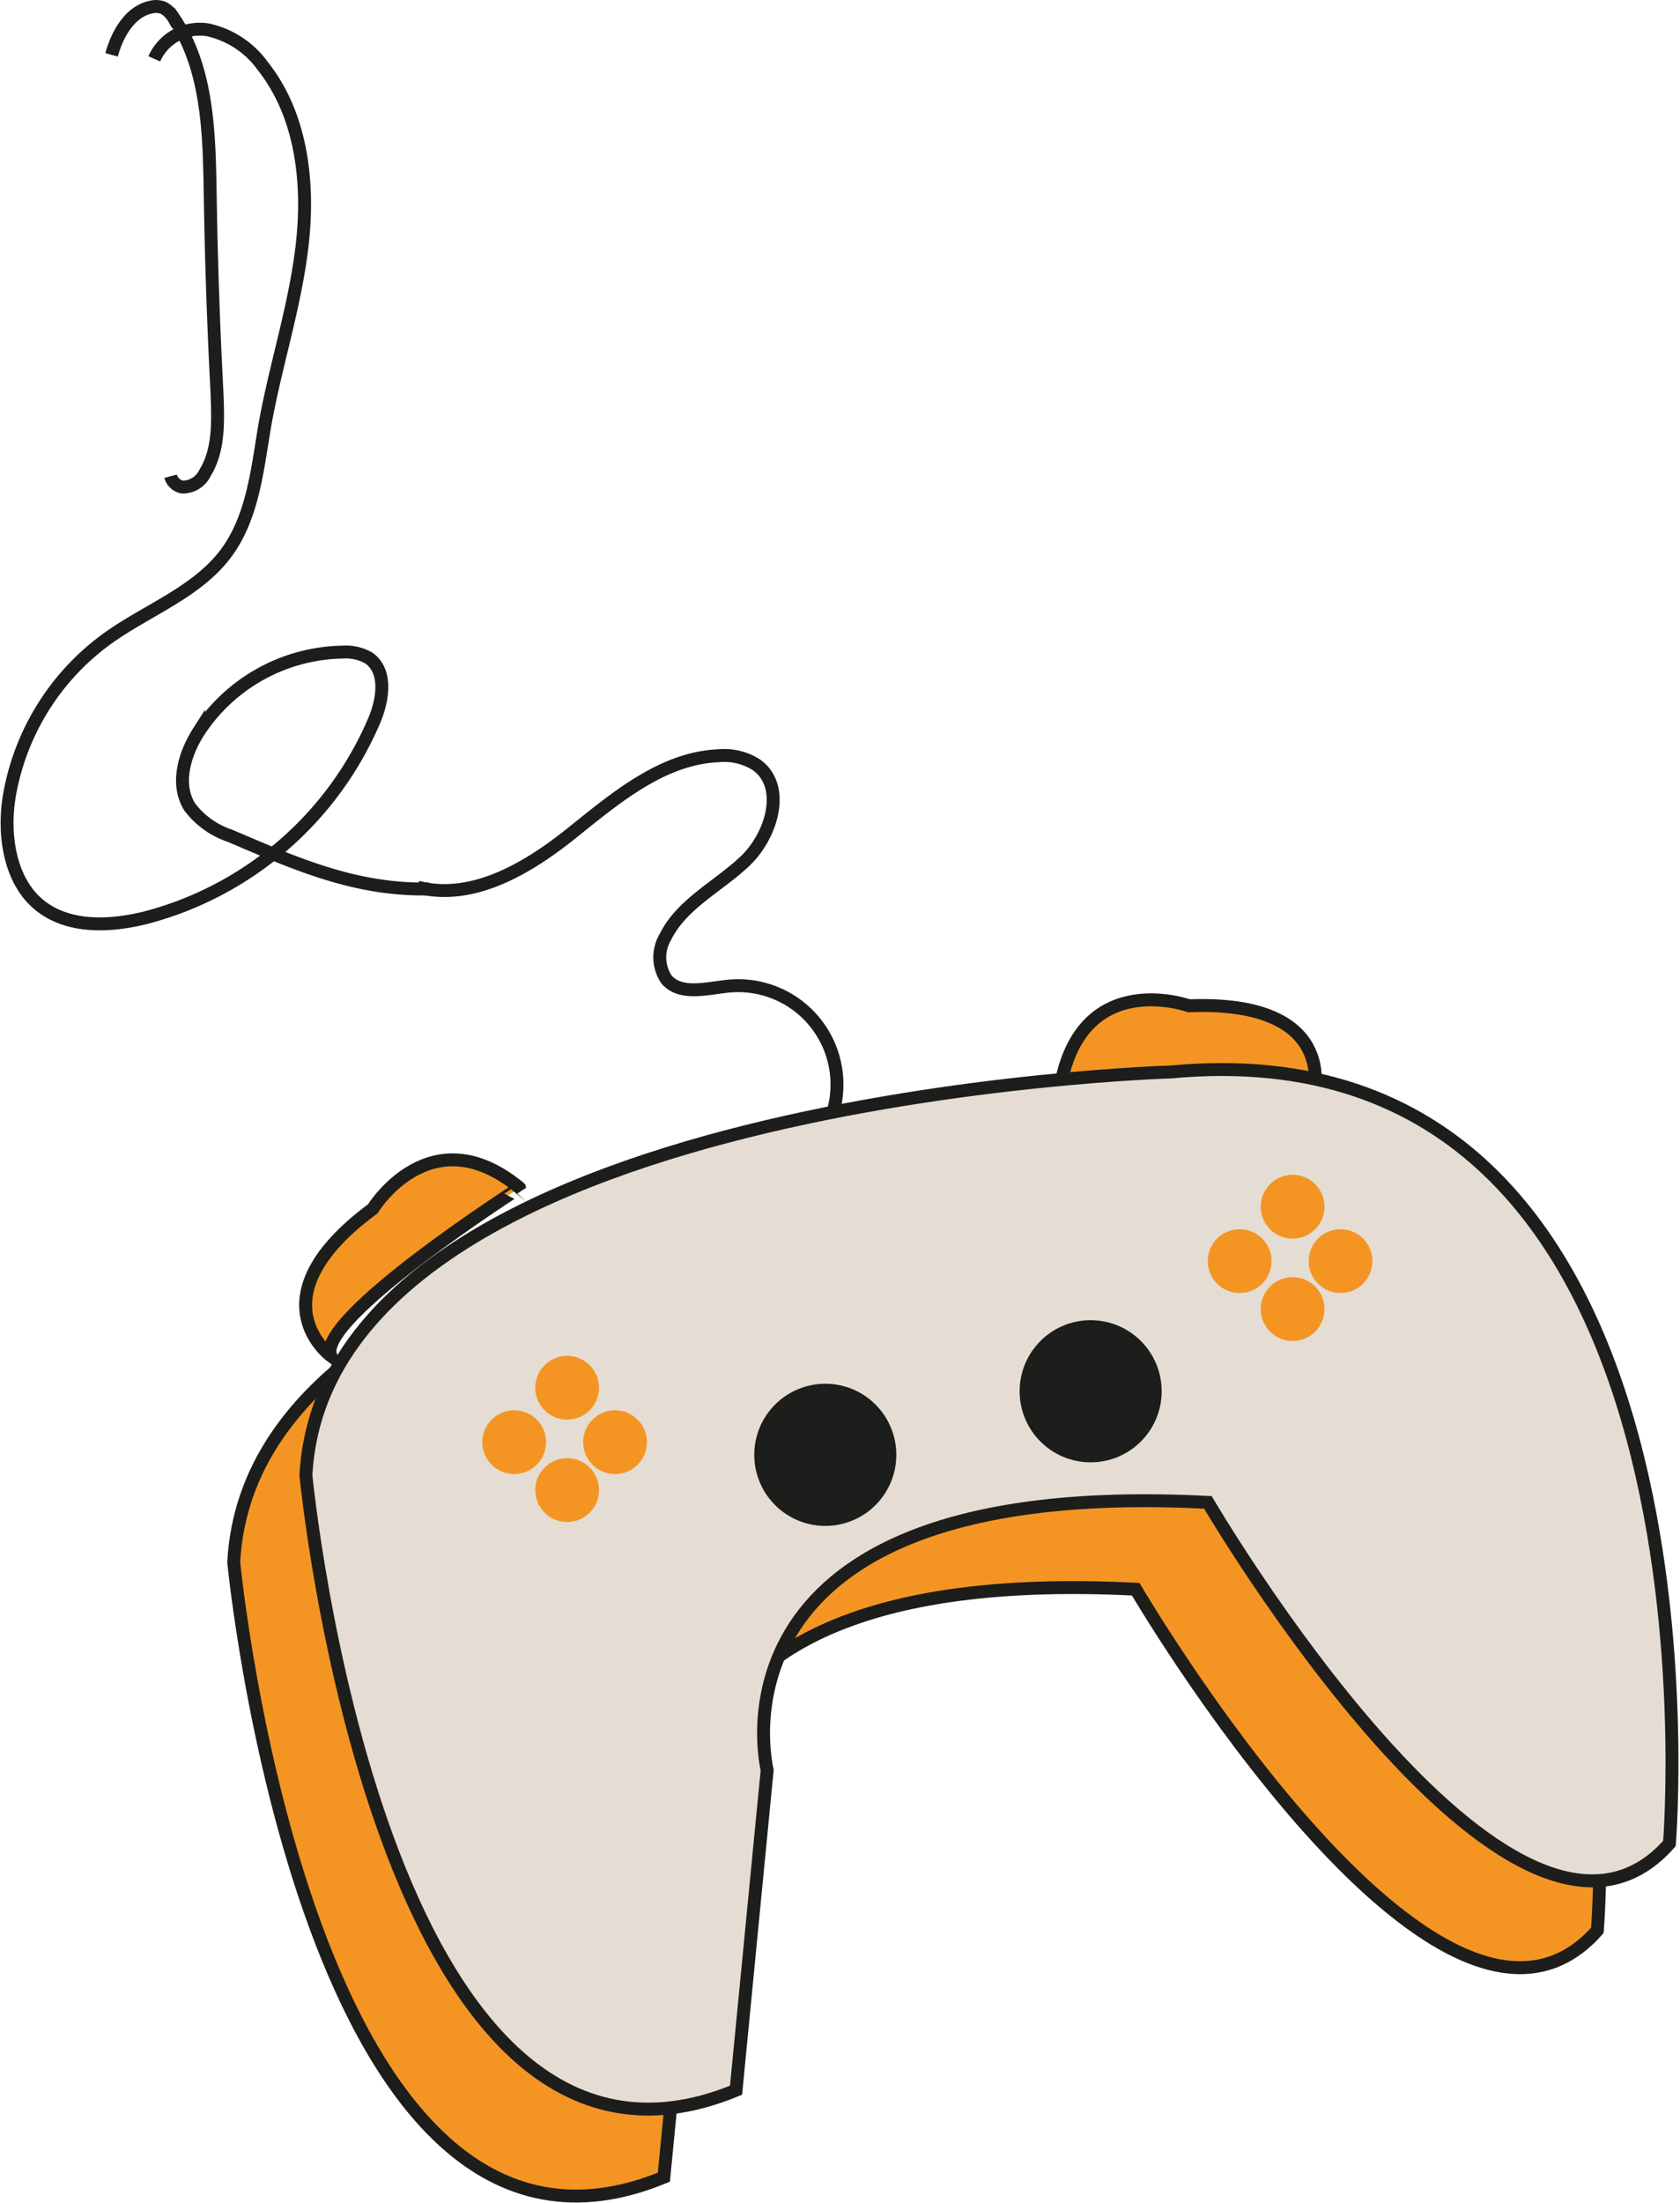 <svg xmlns="http://www.w3.org/2000/svg" width="130.098" height="170.456" viewBox="0 0 130.098 170.456">
  <g id="game" transform="translate(-16922.051 -8550.447)">
    <g id="Group_112" data-name="Group 112">
      <path id="Path_852" data-name="Path 852" d="M1277.16,383.19a7.65,7.65,0,0,0-6.68-12.43c-1.68.16-3.7.76-4.81-.51a3.07,3.07,0,0,1-.1-3.28c1.26-2.57,4.09-3.91,6.17-5.88s3.22-5.77.9-7.45a4.621,4.621,0,0,0-2.92-.71c-4.36.17-8,3.27-11.41,6s-7.69,5.27-11.92,4.17" transform="translate(15708 8256)" fill="none" stroke="#1d1d1b" stroke-miterlimit="10" stroke-width="1"/>
      <path id="Path_853" data-name="Path 853" d="M1267.88,438.15s-5.69-22.75,34.12-20.72c0,0,23.56,40.21,35.75,26.4,0,0,5.28-63.77-38.6-59.71,0,0-65.4,1.89-67,31.21,0,0,5.69,59,33.31,47.6Z" transform="translate(15708 8256)" fill="#f49523" stroke="#1d1d1b" stroke-miterlimit="10" stroke-width="1"/>
      <path id="Path_854" data-name="Path 854" d="M1239.67,399.37s-6.09-4.47,3.25-11.38c0,0,4.47-7.31,11.37-1.62C1254.29,386.37,1238.45,396.52,1239.67,399.37Z" transform="translate(15708 8256)" fill="#f49523" stroke="#1d1d1b" stroke-miterlimit="10" stroke-width="1"/>
      <path id="Path_855" data-name="Path 855" d="M1315.78,379.12s2-7.3-9.66-6.84c0,0-8.06-2.9-9.88,5.85C1296.24,378.13,1315,376.14,1315.78,379.12Z" transform="translate(15708 8256)" fill="#f49523" stroke="#1d1d1b" stroke-miterlimit="10" stroke-width="1"/>
      <path id="Path_856" data-name="Path 856" d="M1273.46,431.42s-5.68-22.75,34.13-20.71c0,0,23.56,40.21,35.74,26.4,0,0,5.28-63.78-38.59-59.71,0,0-65.4,1.89-67,31.2,0,0,5.68,59,33.31,47.6Z" transform="translate(15708 8256)" fill="#e5ddd3" stroke="#1d1d1b" stroke-miterlimit="10" stroke-width="1"/>
      <circle id="Ellipse_23" data-name="Ellipse 23" cx="2.47" cy="2.47" r="2.47" transform="translate(16963.5 8655.37)" fill="#f49523"/>
      <circle id="Ellipse_24" data-name="Ellipse 24" cx="2.47" cy="2.47" r="2.47" transform="translate(16959.4 8659.58)" fill="#f49523"/>
      <circle id="Ellipse_25" data-name="Ellipse 25" cx="2.47" cy="2.47" r="2.47" transform="translate(16967.211 8659.58)" fill="#f49523"/>
      <circle id="Ellipse_26" data-name="Ellipse 26" cx="2.47" cy="2.47" r="2.47" transform="translate(16963.5 8663.29)" fill="#f49523"/>
      <circle id="Ellipse_27" data-name="Ellipse 27" cx="2.47" cy="2.47" r="2.47" transform="translate(17019.68 8641.36)" fill="#f49523"/>
      <circle id="Ellipse_28" data-name="Ellipse 28" cx="2.47" cy="2.47" r="2.47" transform="translate(17015.58 8645.57)" fill="#f49523"/>
      <circle id="Ellipse_29" data-name="Ellipse 29" cx="2.47" cy="2.47" r="2.47" transform="translate(17023.391 8645.57)" fill="#f49523"/>
      <circle id="Ellipse_30" data-name="Ellipse 30" cx="2.47" cy="2.47" r="2.47" transform="translate(17019.68 8649.28)" fill="#f49523"/>
      <circle id="Ellipse_31" data-name="Ellipse 31" cx="5.5" cy="5.5" r="5.5" transform="translate(16980.461 8657.53)" fill="#1d1d1b"/>
      <circle id="Ellipse_32" data-name="Ellipse 32" cx="5.5" cy="5.5" r="5.5" transform="translate(17001.01 8652.61)" fill="#1d1d1b"/>
    </g>
    <path id="Path_898" data-name="Path 898" d="M1247.27,363.24c-5.66.11-10.22-1.9-15.42-4.12a6.43,6.43,0,0,1-3.11-2.23c-1.09-1.75-.42-4.07.69-5.81a13.59,13.59,0,0,1,11.15-6.17,3.629,3.629,0,0,1,2,.44c1.48,1,1.14,3.23.45,4.86a26.56,26.56,0,0,1-17.6,15.23c-2.83.72-6.12.88-8.38-1s-2.79-5.46-2.26-8.49a19,19,0,0,1,7.58-12.09c3.09-2.22,6.93-3.57,9.2-6.62,2.08-2.82,2.41-6.5,3-9.95.85-4.71,2.38-9.3,2.9-14.06s-.09-9.91-3.06-13.66a7.12,7.12,0,0,0-4.25-2.81A3.85,3.85,0,0,0,1226,299" transform="translate(15708 8256)" fill="none" stroke="#1d1d1b" stroke-miterlimit="10" stroke-width="1"/>
    <path id="Path_899" data-name="Path 899" d="M1227.26,331.3a1.17,1.17,0,0,0,.91.84,1.92,1.92,0,0,0,1.76-1.1c1.13-1.83,1-4.15.92-6.3q-.4-7.61-.52-15.21c-.08-4.74-.16-9.8-2.84-13.71a2,2,0,0,0-.82-.78,1.59,1.59,0,0,0-.89-.05c-1.66.33-2.64,2.07-3.09,3.7" transform="translate(15708 8256)" fill="none" stroke="#1d1d1b" stroke-miterlimit="10" stroke-width="1"/>
  </g>
</svg>
